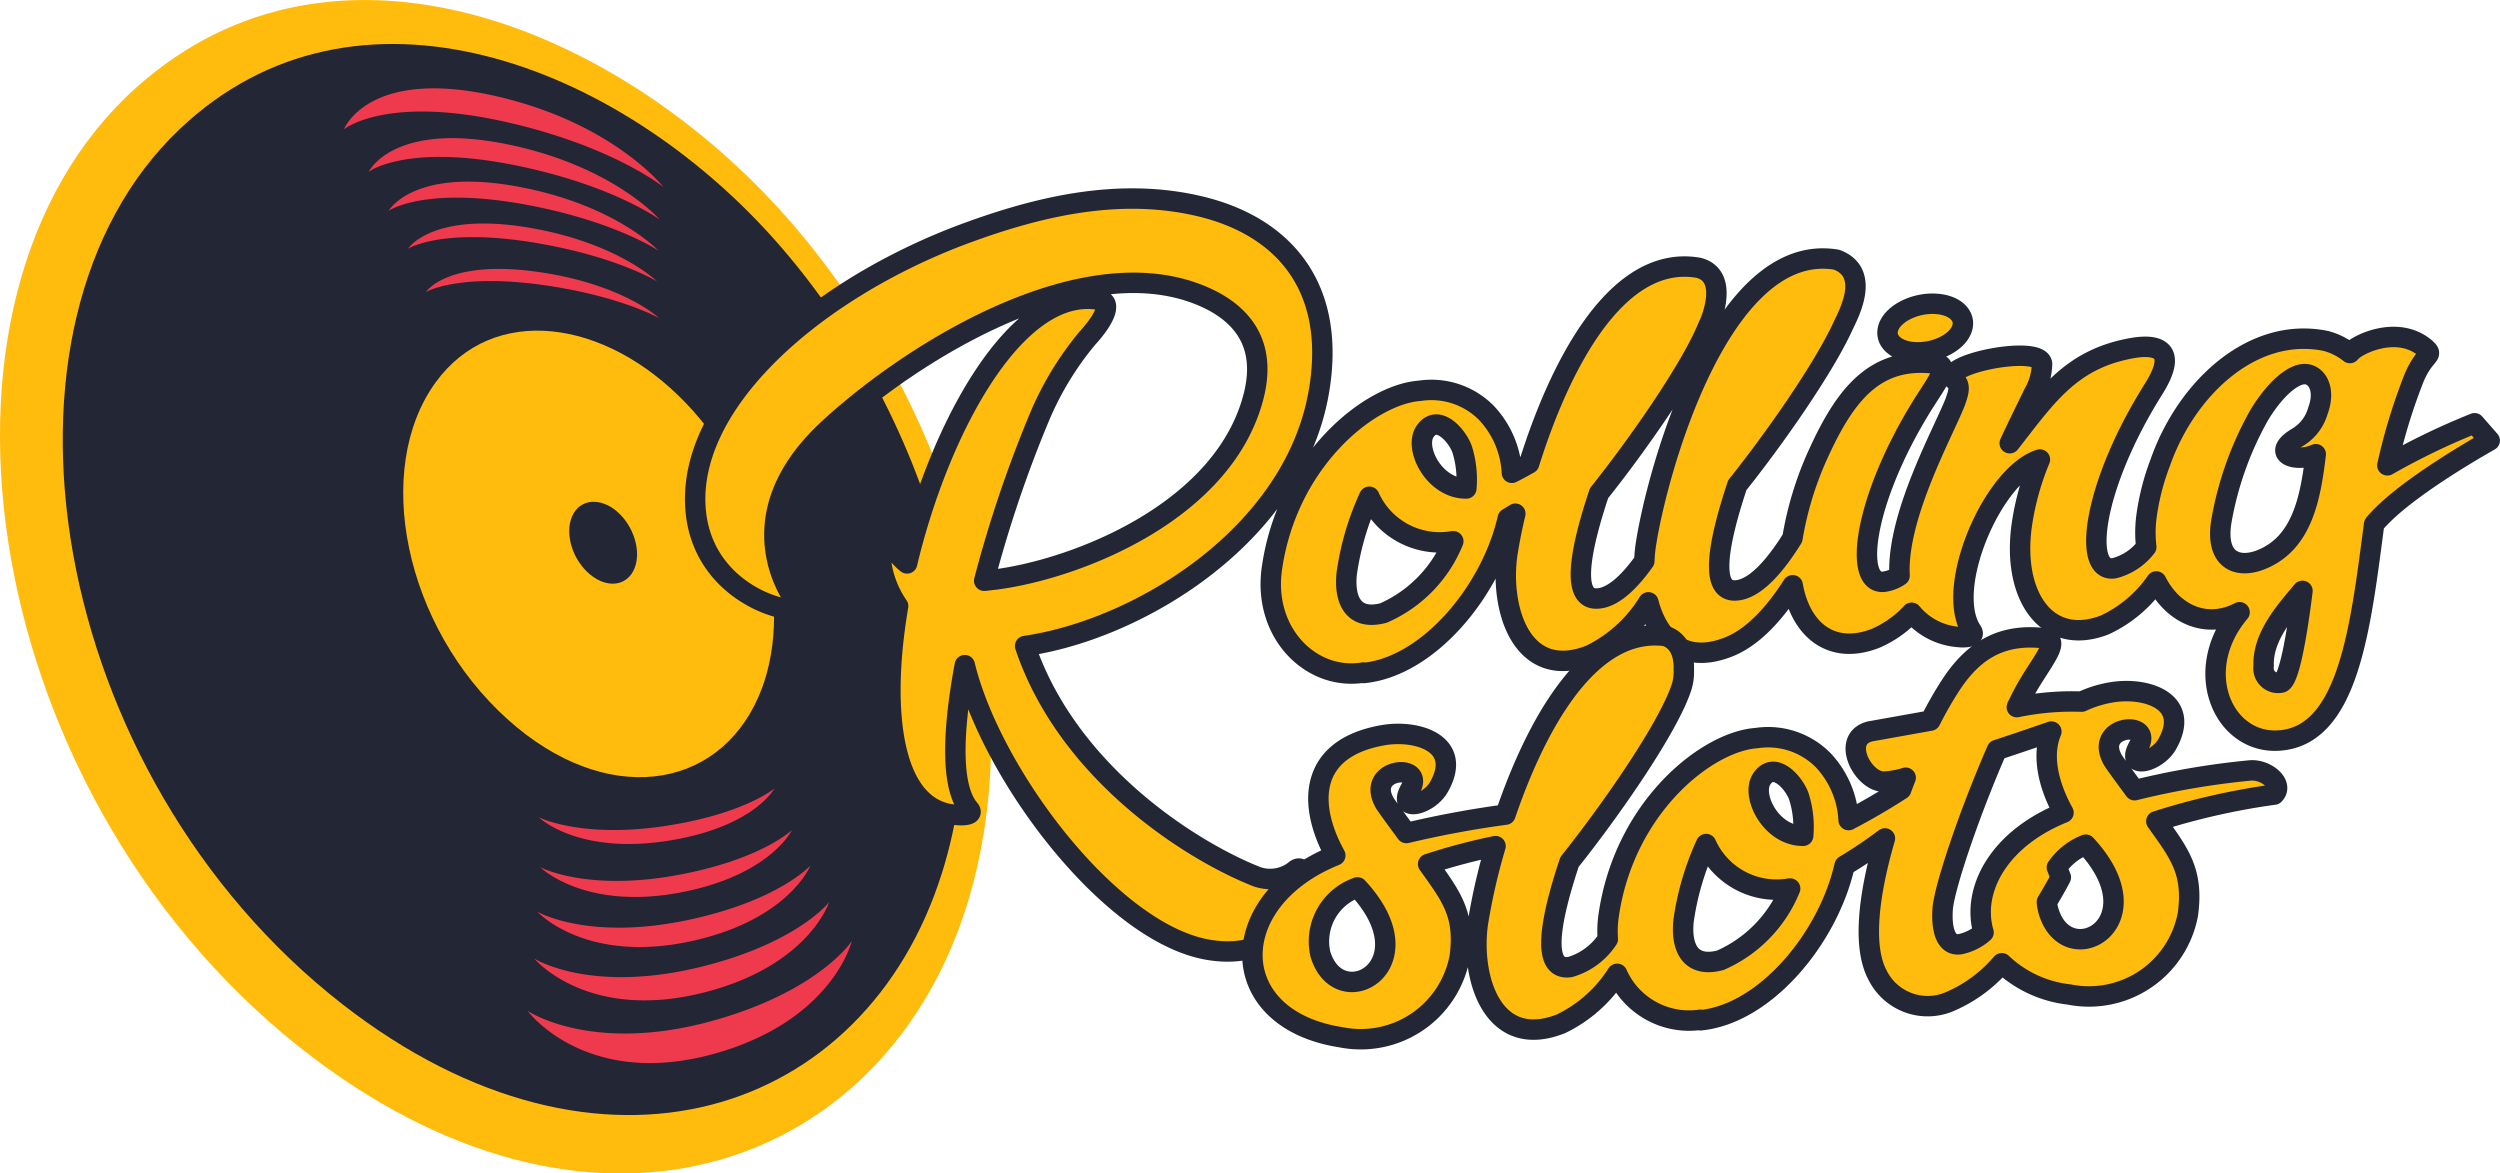 <svg xmlns="http://www.w3.org/2000/svg" viewBox="0 0 122.37 57.44"><path fill="#ffbc0d" d="M47.41 44.034c3.243-10.854-.944-24.343-8.853-33.34C30.323 1.332 16.387-4.383 6.7 4.258-4.98 14.675-.94 39.467 15.312 51.76c14.059 10.637 28.19 5.353 32.099-7.727z"/><path fill="#232634" d="M46.1 42.755c3.15-9.995-.726-22.622-8.153-30.986C30.186 3.03 17.375-1.818 8.803 6.312c-10.1 9.581-6.49 31.608 7.976 42.857C29.422 59 42.37 54.585 46.099 42.755z"/><path fill="#ffbc0d" d="M37.118 34.126c1.844-4.192.27-10.41-3.536-14.386-3.996-4.176-9.46-4.87-12.254-1.03-3.1 4.26-1.538 11.958 3.524 16.505 4.773 4.289 10.241 3.514 12.266-1.09z"/><path fill="#ee3a4c" d="M20.849 14.294s1.558-.927 5.713-.345c3.811.535 5.704 1.624 5.704 1.624s-1.734-1.647-5.852-2.252c-4.522-.665-5.566.973-5.566.973zm-.876-2.122a.245.245 0 00-.002 0zm0 0c.07-.043 1.727-1.017 6.104-.307 4.079.662 6.087 1.912 6.087 1.912s-1.92-1.895-6.255-2.631c-4.705-.798-5.907.981-5.936 1.026zm-.947-1.854l-.002.001zm0 0c.072-.049 1.82-1.186 6.619-.318 4.43.805 6.582 2.267 6.582 2.267s-2.066-2.219-6.782-3.116c-5.163-.98-6.389 1.114-6.419 1.166zm-.98-1.905V8.41a.168.168 0 00-.002.002zm0-.002c.074-.055 1.912-1.377 7.147-.326 4.795.965 7.097 2.662 7.097 2.662s-2.217-2.578-7.332-3.659c-5.64-1.192-6.882 1.262-6.912 1.323zm-1.213-2.08s2.022-1.678 7.858-.377c5.287 1.177 7.784 3.203 7.784 3.203s-2.42-3.095-8.071-4.423c-6.387-1.5-7.57 1.598-7.57 1.598zm9.538 33.674l.004.002-.004-.003zm6.456 1.128c4.109-.682 5.08-2.541 5.08-2.541s-1.439 1.225-5.243 1.821c-4.072.643-6.19-.357-6.289-.406.095.09 2.023 1.862 6.452 1.126zm-6.388 1.313l.004.002a.306.306 0 01-.004-.003zm6.966 1.22c4.322-.851 5.36-3.038 5.36-3.038s-1.483 1.436-5.551 2.194c-4.39.822-6.665-.319-6.771-.374.103.1 2.286 2.139 6.962 1.218zm-7.103.96s2.38 2.608 7.644 1.418c4.698-1.063 5.719-3.676 5.719-3.676s-1.532 1.71-5.947 2.654c-4.93 1.057-7.416-.396-7.416-.396zm-.15 2.294s2.605 3.133 8.363 1.646c5.092-1.314 6.069-4.407 6.069-4.407s-1.57 2.024-6.346 3.182c-5.384 1.304-8.087-.422-8.087-.422zm-.328 2.56s2.908 3.94 9.36 2.035c5.614-1.656 6.512-5.454 6.512-5.454s-1.602 2.468-6.86 3.916c-5.887 1.623-9.012-.497-9.012-.497z"/><path fill="#232634" d="M30.99 27.963c.422-.78.13-2.023-.653-2.801s-1.8-.811-2.255-.044c-.463.782-.17 2.075.654 2.87.824.795 1.826.766 2.255-.025z"/><path fill="#ffbc0d" d="M50.177 31.62c5.67-.816 13.405-5.575 14.43-12.768.71-4.857-1.785-7.742-5.776-8.73-4.096-1.01-8.246.025-12.09 1.499-7.262 2.846-13.218 8.315-12.681 13.455.47 4.506 5.726 5.268 4.964 4.472 0 0-3.357-4.058 1.558-8.575 4.187-3.863 12.88-9.238 18.726-6.27 1.5.778 2.655 2.137 2.084 4.565-1.37 5.736-8.659 8.584-12.685 9.1-.178.012-.355.048-.533.058a60.514 60.514 0 012.67-7.926 15.263 15.263 0 012.37-3.935c.934-1.023 1.218-1.803.576-1.893-3.998-.682-7.78 6.162-9.39 12.906a2.692 2.692 0 01-.658-.75s-.265-.595-.566-.07c-.163.265-.08 1.661.786 2.91-.909 5.326-.269 10.078 2.906 10.223.103.019.87.05.57-.289-.934-1.117-.794-3.902-.214-7.044 1.286 5.325 7.11 13.084 11.883 13.925 2.476.44 4.423-.744 4.727-3.36.054-.385-.15-.806-.464-.507-.533.41-1.24.52-1.872.288-3.245-1.287-9.243-5.113-11.321-11.283zm43.582-14.377c.974.045 1.988-.447 2.256-1.1.267-.651-.303-1.23-1.302-1.273-.974-.045-1.99.448-2.258 1.1-.267.653.303 1.231 1.301 1.274zm19.106 1.07c.54.045.988.732.59 1.8a2.21 2.21 0 01-.971 1.28c-1.409.822-.103 1.28.867.84-.256 2.13-.655 4.446-2.805 5.21-1.076.368-2.097-.056-1.823-1.88a16.27 16.27 0 011.882-5.282c.885-1.428 1.744-2.013 2.258-1.967zm-1.22 15.101a.717.717 0 01-.844-.815c-.059-1.422 1.042-2.658 1.9-3.677-.293 2.36-.68 4.446-1.06 4.494zM71.558 21.96c.202.63.276 1.292.216 1.95-1.582.016-2.596-2.013-2.006-2.812.614-.851 1.545.215 1.788.863zm-4.532 2.355a3.777 3.777 0 004.084 2.179h.026a6.508 6.508 0 01-3.417 3.512c-1.508.395-1.93-.676-1.8-1.932.183-1.3.555-2.566 1.104-3.758zm49.183 1.343c1.167-1.419 4.077-3.194 5.657-4.093l-.74-.847a34.385 34.385 0 00-4.269 2.059c.304-1.377.71-2.729 1.215-4.045.528-1.432 1.073-1.286.693-1.646-1.376-1.244-3.458-.205-3.741.194a3.21 3.21 0 00-1.184-.593c-3.593-.732-6.832 2.334-8.098 5.952a11.79 11.79 0 00-.683 2.69c-.058.48-.06.965-.004 1.446-.391.513-.944.88-1.57 1.04-1.568.245-1.08-3.99 1.93-8.775 1.26-2.01.121-2.249-1.24-1.965-2.877.576-4.046 2.377-5.803 4.62.385-.836.796-1.653 1.16-2.412.265-.448.41-.956.422-1.477-.108-.961-5.155.048-4.267.81.27.24.21.523.013 1.07-.566 1.451-2.877 5.583-2.72 8.492a1.798 1.798 0 01-.724.292c-1.569.244-1.08-3.99 1.929-8.775.748-1.165 1.244-1.831.576-1.893-2.984-.384-4.454 1.51-5.808 4.518a16.346 16.346 0 00-1.216 4.02v.003c-.694 1.12-1.697 2.42-2.673 2.548-1.468.214-.935-2.416-.025-5.144 1.843-2.312 4.232-5.722 5.19-7.823.225-.494 1.386-2.57-.331-3.212-5.676-.966-8.827 10.452-9.352 14.05a7.394 7.394 0 00-.059.7c-.638.895-1.424 1.723-2.193 1.824-1.468.214-.935-2.416-.025-5.144 1.968-2.47 4.558-6.19 5.365-8.232-.077.195 1.186-2.385-.506-2.804-4.07-.693-6.843 4.987-8.279 9.581-.283.16-.568.315-.845.456a4.6 4.6 0 00-1.247-2.933 3.786 3.786 0 00-3.256-1.082c-2.441.169-6.486 3.386-7.245 8.704-.448 3.185 1.962 5.515 4.49 5.086v.025c3.173-.313 6.247-4.009 7.056-7.572.124-.073.248-.15.37-.227a24.562 24.562 0 00-.398 2.012c-.374 2.722.753 6.222 4.07 4.907a6.877 6.877 0 002.842-2.58c.46 1.77 1.697 3.068 3.929 2.182 1.261-.496 2.333-1.766 3.133-3.019.386 2.194 1.913 3.44 4.059 2.597a5.186 5.186 0 001.763-1.25 3.3 3.3 0 002.327 1.189c.104.018.846.052.621-.292-1.395-2.058 1.025-7.677 3.331-8.398a13.338 13.338 0 00-.883 3.184c-.506 3.52 1.251 6.016 4.071 4.907a6.298 6.298 0 002.51-2.123c.816 1.608 2.452 2.354 4.076 1.507-2.408 2.867-.79 6.466 1.93 6.28 3.41-.224 3.987-5.532 4.656-10.59z"/><path fill="none" stroke="#232634" stroke-linejoin="round" stroke-miterlimit="20" d="M50.177 31.62c5.67-.816 13.405-5.575 14.43-12.768.71-4.857-1.785-7.742-5.776-8.73-4.096-1.01-8.246.025-12.09 1.499-7.262 2.846-13.218 8.315-12.681 13.455.47 4.506 5.726 5.268 4.964 4.472 0 0-3.357-4.058 1.558-8.575 4.187-3.863 12.88-9.238 18.726-6.27 1.5.778 2.655 2.137 2.084 4.565-1.37 5.736-8.659 8.584-12.685 9.1-.178.012-.355.048-.533.058a60.514 60.514 0 012.67-7.926 15.263 15.263 0 012.37-3.935c.934-1.023 1.218-1.803.576-1.893-3.998-.682-7.78 6.162-9.39 12.906a2.692 2.692 0 01-.658-.75s-.265-.595-.566-.07c-.163.265-.08 1.661.786 2.91-.909 5.326-.269 10.078 2.906 10.223.103.019.87.05.57-.289-.934-1.117-.794-3.902-.214-7.044 1.286 5.325 7.11 13.084 11.883 13.925 2.476.44 4.423-.744 4.727-3.36.054-.385-.15-.806-.464-.507-.533.41-1.24.52-1.872.288-3.245-1.287-9.243-5.113-11.321-11.283zm43.582-14.377c.974.045 1.988-.447 2.256-1.1.267-.651-.303-1.23-1.302-1.273-.974-.045-1.99.448-2.258 1.1-.267.653.303 1.231 1.301 1.274zm19.106 1.07c.54.045.988.732.59 1.8a2.21 2.21 0 01-.971 1.28c-1.409.822-.103 1.28.867.84-.256 2.13-.655 4.446-2.805 5.21-1.076.368-2.097-.056-1.823-1.88a16.27 16.27 0 011.882-5.282c.885-1.428 1.744-2.013 2.258-1.967zm-1.22 15.101a.717.717 0 01-.844-.815c-.059-1.422 1.042-2.658 1.9-3.677-.293 2.36-.68 4.446-1.06 4.494zM71.558 21.96c.202.63.276 1.292.216 1.95-1.582.016-2.596-2.013-2.006-2.812.614-.851 1.545.215 1.788.863zm-4.532 2.355a3.777 3.777 0 004.084 2.179h.026a6.508 6.508 0 01-3.417 3.512c-1.508.395-1.93-.676-1.8-1.932.183-1.3.555-2.566 1.104-3.758zm49.183 1.343c1.167-1.419 4.077-3.194 5.657-4.093l-.74-.847a34.385 34.385 0 00-4.269 2.059c.304-1.377.71-2.729 1.215-4.045.528-1.432 1.073-1.286.693-1.646-1.376-1.244-3.458-.205-3.741.194a3.21 3.21 0 00-1.184-.593c-3.593-.732-6.832 2.334-8.098 5.952a11.79 11.79 0 00-.683 2.69c-.058.48-.06.965-.004 1.446-.391.513-.944.88-1.57 1.04-1.568.245-1.08-3.99 1.93-8.775 1.26-2.01.121-2.249-1.24-1.965-2.877.576-4.046 2.377-5.803 4.62.385-.836.796-1.653 1.16-2.412.265-.448.41-.956.422-1.477-.108-.961-5.155.048-4.267.81.27.24.21.523.013 1.07-.566 1.451-2.877 5.583-2.72 8.492a1.798 1.798 0 01-.724.292c-1.569.244-1.08-3.99 1.929-8.775.748-1.165 1.244-1.831.576-1.893-2.984-.384-4.454 1.51-5.808 4.518a16.346 16.346 0 00-1.216 4.02v.003c-.694 1.12-1.697 2.42-2.673 2.548-1.468.214-.935-2.416-.025-5.144 1.843-2.312 4.232-5.722 5.19-7.823.225-.494 1.386-2.57-.331-3.212-5.676-.966-8.827 10.452-9.352 14.05a7.394 7.394 0 00-.059.7c-.638.895-1.424 1.723-2.193 1.824-1.468.214-.935-2.416-.025-5.144 1.968-2.47 4.558-6.19 5.365-8.232-.077.195 1.186-2.385-.506-2.804-4.07-.693-6.843 4.987-8.279 9.581-.283.16-.568.315-.845.456a4.6 4.6 0 00-1.247-2.933 3.786 3.786 0 00-3.256-1.082c-2.441.169-6.486 3.386-7.245 8.704-.448 3.185 1.962 5.515 4.49 5.086v.025c3.173-.313 6.247-4.009 7.056-7.572.124-.073.248-.15.37-.227a24.562 24.562 0 00-.398 2.012c-.374 2.722.753 6.222 4.07 4.907a6.877 6.877 0 002.842-2.58c.46 1.77 1.697 3.068 3.929 2.182 1.261-.496 2.333-1.766 3.133-3.019.386 2.194 1.913 3.44 4.059 2.597a5.186 5.186 0 001.763-1.25 3.3 3.3 0 002.327 1.189c.104.018.846.052.621-.292-1.395-2.058 1.025-7.677 3.331-8.398a13.338 13.338 0 00-.883 3.184c-.506 3.52 1.251 6.016 4.071 4.907a6.298 6.298 0 002.51-2.123c.816 1.608 2.452 2.354 4.076 1.507-2.408 2.867-.79 6.466 1.93 6.28 3.41-.224 3.987-5.532 4.656-10.59z"/><path fill="#ffbc0d" d="M102.093 41.345c3.573 3.841-.926 6.321-1.824 3.24a2.057 2.057 0 01-.078-.437c.432-.71.683-1.203.683-1.203l-.194-.485a3.07 3.07 0 011.413-1.115zm-4.347-4.636c1.012-.332 1.964-.661 2.664-.9-.478 1.132-.172 2.582.594 3.969-3.196 1.29-4.513 3.814-3.913 5.863-.322.284-.71.48-1.129.572-.657.115-.954-.581-.87-1.757.11-1.128 1.328-4.713 2.654-7.748zm-9.703 2.25c.203.629.278 1.292.219 1.95-1.582.016-2.597-2.014-2.006-2.813.613-.851 1.545.215 1.787.863zm-4.532 2.355a3.777 3.777 0 004.087 2.178h.026a6.507 6.507 0 01-3.417 3.512c-1.508.395-1.93-.676-1.8-1.932.183-1.3.555-2.566 1.104-3.758zm-17.063 2.123c3.573 3.84-.926 6.32-1.824 3.24a2.796 2.796 0 011.824-3.24zm44.87-4.544c.481-.486-.354-1.227-1.146-1.184a38.753 38.753 0 00-5.687.97c-.25-.341-.971-1.318-1.057-1.466-.996-1.724 2.051-2.005 1.238-.658-.62 1.132.89.763 1.4-.107 1.203-2.084-.934-2.824-2.63-2.572a5.583 5.583 0 00-1.542.467 13.295 13.295 0 00-3.175.27c.236-.51.506-1.001.806-1.475.724-1.138 1.219-1.803.577-1.893-2.11-.259-3.464.585-4.543 2.177a18.155 18.155 0 00-1.068 1.85c-1.667.3-2.956.529-2.956.529-1.459.366-.337 2.491.683 2.457.36-.018.717-.081 1.061-.19-.075.189-.148.38-.22.574a32.132 32.132 0 01-2.573 1.5 4.6 4.6 0 00-1.247-2.933 3.788 3.788 0 00-3.257-1.082c-2.44.168-6.485 3.387-7.244 8.704a5.358 5.358 0 00-.04 1.136 3.33 3.33 0 01-1.847 1.369c-1.469.213-.936-2.417-.026-5.145 2.095-2.628 4.896-6.671 5.499-8.605.076-.265.108-.541.095-.817.047-1.487-.948-1.643-.928-1.641-3.717-.454-6.325 4.412-7.802 8.746-1.63.219-3.249.52-4.849.901-.25-.342-.972-1.319-1.057-1.466-.996-1.725 2.051-2.006 1.237-.66-.62 1.133.89.764 1.4-.106 1.204-2.084-.933-2.824-2.629-2.572-3.716.6-3.833 3.358-2.432 5.9-5.46 2.205-5.445 8.013.274 8.9a4.927 4.927 0 005.817-3.933c.283-2.106-.433-2.981-1.547-4.546a29.578 29.578 0 013.3-.876 30.03 30.03 0 00-.866 3.789c-.374 2.722.753 6.222 4.07 4.907a6.71 6.71 0 002.75-2.447c.7 1.58 2.366 2.5 4.076 2.25v.026c3.172-.314 6.247-4.01 7.056-7.572.681-.408 1.34-.852 1.974-1.33-.766 2.632-1.124 5.233-.375 6.662a2.738 2.738 0 003.627 1.29 6.903 6.903 0 002.467-1.843 5.71 5.71 0 003.296 1.53 4.927 4.927 0 005.817-3.932c.283-2.106-.433-2.981-1.547-4.546a34.33 34.33 0 015.77-1.307zm-29.827-7.765z"/><path fill="none" stroke="#232634" stroke-linejoin="round" stroke-miterlimit="20" d="M102.093 41.345c3.573 3.841-.926 6.321-1.824 3.24a2.057 2.057 0 01-.078-.437c.432-.71.683-1.203.683-1.203l-.194-.485a3.07 3.07 0 011.413-1.115zm-4.347-4.636c1.012-.332 1.964-.661 2.664-.9-.478 1.132-.172 2.582.594 3.969-3.196 1.29-4.513 3.814-3.913 5.863-.322.284-.71.48-1.129.572-.657.115-.954-.581-.87-1.757.11-1.128 1.328-4.713 2.654-7.748zm-9.703 2.25c.203.629.278 1.292.219 1.95-1.582.016-2.597-2.014-2.006-2.813.613-.851 1.545.215 1.787.863zm-4.532 2.355a3.777 3.777 0 004.087 2.178h.026a6.507 6.507 0 01-3.417 3.512c-1.508.395-1.93-.676-1.8-1.932.183-1.3.555-2.566 1.104-3.758zm-17.063 2.123c3.573 3.84-.926 6.32-1.824 3.24a2.796 2.796 0 011.824-3.24zm44.87-4.544c.481-.486-.354-1.227-1.146-1.184a38.753 38.753 0 00-5.687.97c-.25-.341-.971-1.318-1.057-1.466-.996-1.724 2.051-2.005 1.238-.658-.62 1.132.89.763 1.4-.107 1.203-2.084-.934-2.824-2.63-2.572a5.583 5.583 0 00-1.542.467 13.295 13.295 0 00-3.175.27c.236-.51.506-1.001.806-1.475.724-1.138 1.219-1.803.577-1.893-2.11-.259-3.464.585-4.543 2.177a18.155 18.155 0 00-1.068 1.85c-1.667.3-2.956.529-2.956.529-1.459.366-.337 2.491.683 2.457.36-.018.717-.081 1.061-.19-.075.189-.148.38-.22.574a32.132 32.132 0 01-2.573 1.5 4.6 4.6 0 00-1.247-2.933 3.788 3.788 0 00-3.257-1.082c-2.44.168-6.485 3.387-7.244 8.704a5.358 5.358 0 00-.04 1.136 3.33 3.33 0 01-1.847 1.369c-1.469.213-.936-2.417-.026-5.145 2.095-2.628 4.896-6.671 5.499-8.605.076-.265.108-.541.095-.817.047-1.487-.948-1.643-.928-1.641-3.717-.454-6.325 4.412-7.802 8.746-1.63.219-3.249.52-4.849.901-.25-.342-.972-1.319-1.057-1.466-.996-1.725 2.051-2.006 1.237-.66-.62 1.133.89.764 1.4-.106 1.204-2.084-.933-2.824-2.629-2.572-3.716.6-3.833 3.358-2.432 5.9-5.46 2.205-5.445 8.013.274 8.9a4.927 4.927 0 005.817-3.933c.283-2.106-.433-2.981-1.547-4.546a29.578 29.578 0 013.3-.876 30.03 30.03 0 00-.866 3.789c-.374 2.722.753 6.222 4.07 4.907a6.71 6.71 0 002.75-2.447c.7 1.58 2.366 2.5 4.076 2.25v.026c3.172-.314 6.247-4.01 7.056-7.572.681-.408 1.34-.852 1.974-1.33-.766 2.632-1.124 5.233-.375 6.662a2.738 2.738 0 003.627 1.29 6.903 6.903 0 002.467-1.843 5.71 5.71 0 003.296 1.53 4.927 4.927 0 005.817-3.932c.283-2.106-.433-2.981-1.547-4.546a34.33 34.33 0 015.77-1.307zm-29.827-7.765s0 0 0 0 0 0 0 0z"/></svg>